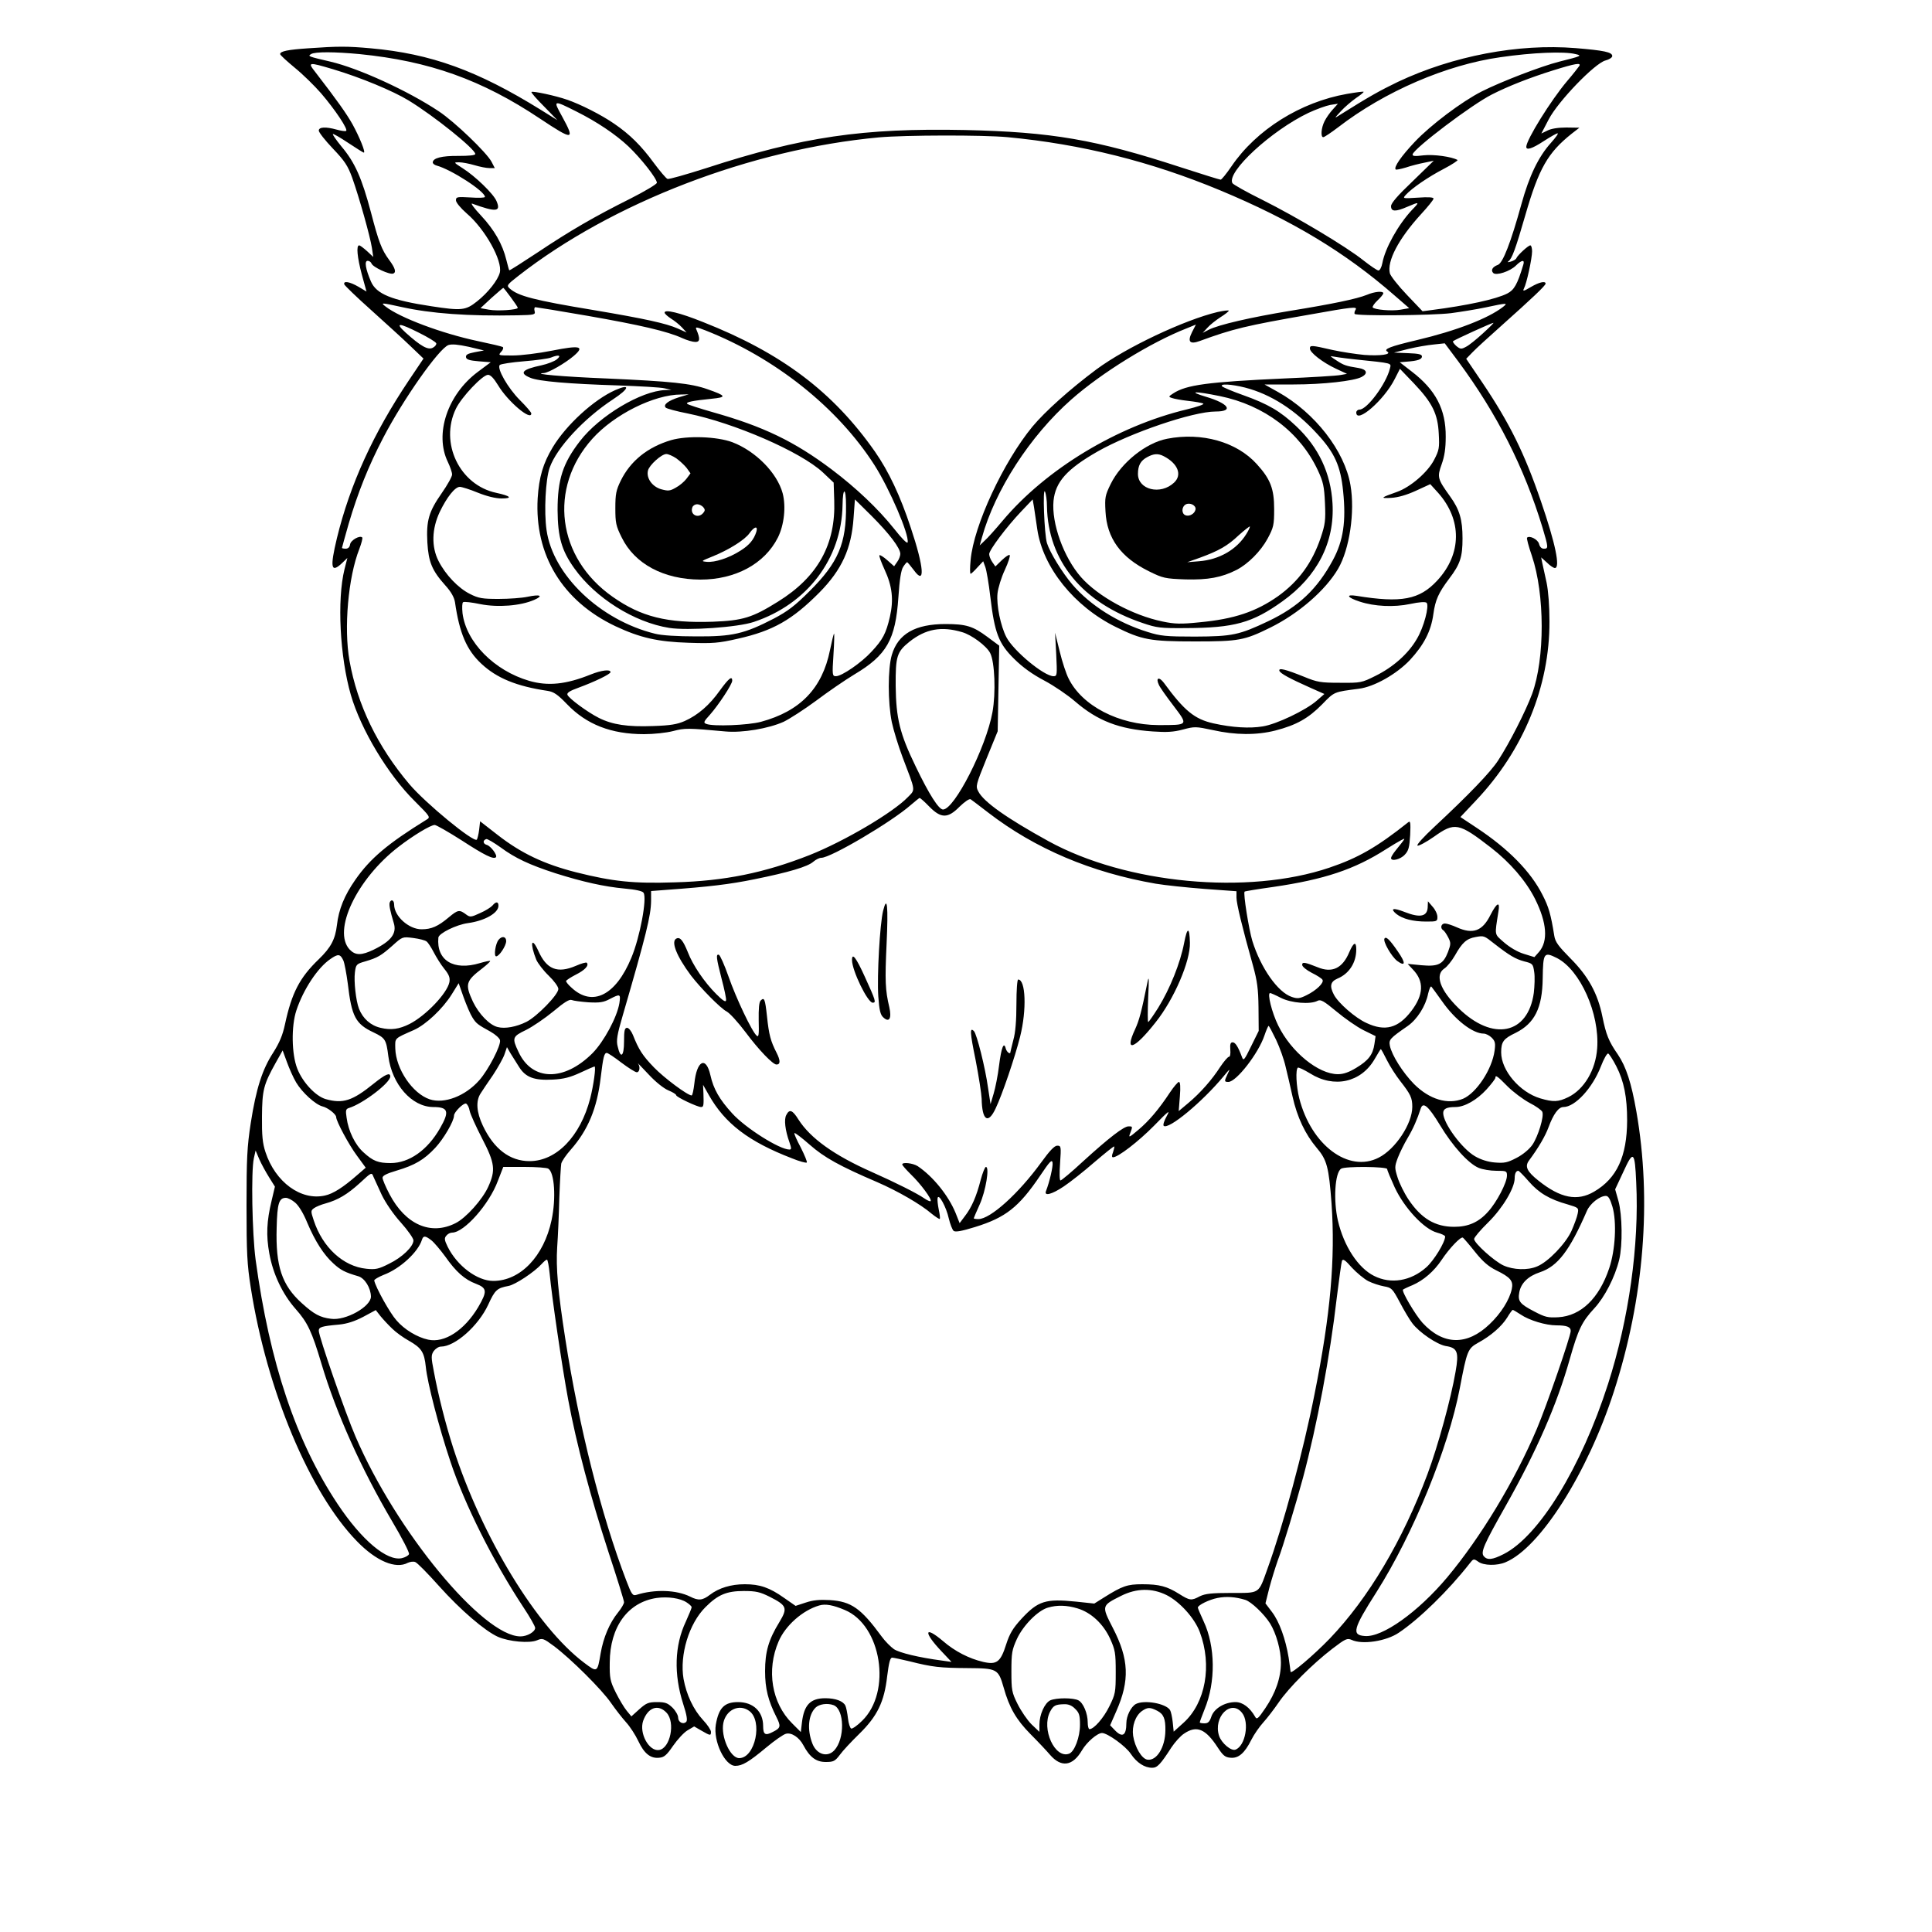 <?xml version="1.0" encoding="UTF-8" standalone="yes"?>
<svg version="1.0" xmlns="http://www.w3.org/2000/svg" width="1000" height="1000" viewBox="0 0 1000 1000" preserveAspectRatio="xMidYMid meet">
  <g transform="translate(0,1000) scale(0.1,-0.1)" fill="#000000" stroke="none">
    <path d="M1595 9750 c-104 -7 -145 -15 -145 -30 0 -5 34 -36 75 -70 42 -34
103 -94 137 -133 73 -85 143 -190 129 -195 -5 -2 -27 1 -48 7 -57 16 -93 14
-93 -5 0 -9 33 -51 73 -93 61 -64 77 -88 100 -151 36 -101 93 -304 102 -363
l7 -47 -32 30 c-18 16 -36 30 -41 30 -16 0 -10 -62 14 -152 l24 -87 -42 25
c-45 26 -79 32 -73 12 3 -7 65 -67 139 -133 73 -66 165 -149 202 -185 l69 -66
-76 -113 c-183 -273 -304 -537 -372 -816 -37 -154 -31 -184 27 -129 l27 26
-15 -59 c-39 -157 -24 -453 33 -650 52 -179 192 -413 331 -550 81 -81 82 -83
60 -96 -199 -123 -291 -200 -368 -311 -56 -80 -86 -153 -95 -234 -9 -74 -31
-116 -94 -177 -99 -95 -140 -174 -175 -337 -12 -56 -28 -94 -60 -145 -57 -87
-89 -186 -117 -365 -19 -123 -22 -184 -22 -428 0 -245 3 -305 22 -425 83 -531
305 -1062 550 -1313 99 -102 200 -145 263 -111 11 5 28 8 38 4 10 -3 65 -59
123 -124 113 -126 237 -232 305 -263 57 -25 163 -35 203 -18 28 12 33 10 87
-30 87 -65 250 -227 296 -295 23 -33 58 -78 78 -100 20 -22 48 -65 63 -97 30
-64 63 -91 108 -86 26 2 39 14 72 62 23 33 56 69 75 80 l34 20 38 -22 c45 -26
49 -27 49 -6 0 9 -18 37 -41 61 -50 54 -86 131 -101 213 -21 124 28 287 114
372 64 64 109 83 198 83 63 0 84 -5 134 -30 89 -45 94 -58 50 -131 -56 -91
-74 -154 -74 -254 0 -90 16 -153 59 -238 24 -48 22 -56 -20 -77 -38 -20 -49
-13 -49 31 0 75 -51 124 -130 124 -71 0 -100 -30 -115 -117 -14 -86 47 -213
101 -213 36 0 70 20 160 95 43 36 89 68 102 71 29 8 69 -19 90 -59 33 -62 66
-87 116 -87 40 0 48 4 73 37 15 21 60 69 100 108 94 92 130 166 145 299 9 70
15 96 26 96 7 0 48 -9 90 -19 119 -30 157 -34 299 -35 155 -1 160 -4 188 -101
29 -104 65 -166 139 -241 39 -39 85 -88 101 -107 58 -67 117 -59 165 23 25 43
80 90 104 90 28 0 123 -68 149 -108 31 -46 71 -72 111 -72 26 0 43 18 99 105
18 27 47 60 66 72 65 44 111 25 174 -72 27 -41 38 -51 66 -53 41 -4 73 23 108
93 14 28 42 68 62 90 20 22 56 69 80 104 52 76 174 198 277 277 68 52 77 56
100 46 55 -26 179 -7 244 37 106 71 257 218 368 360 18 23 20 24 43 8 28 -21
98 -22 142 -3 179 75 424 462 560 882 157 484 197 992 117 1450 -26 149 -53
232 -96 296 -48 69 -61 103 -80 196 -24 120 -74 210 -165 301 -62 63 -79 85
-84 117 -18 112 -29 150 -61 212 -61 121 -177 239 -342 348 l-83 55 81 86
c245 259 381 590 380 926 0 80 -6 159 -15 202 -9 39 -18 84 -22 100 l-6 30 30
-27 c16 -16 34 -28 41 -28 29 0 3 127 -72 345 -85 249 -163 406 -303 614 l-84
124 33 34 c18 19 85 80 148 136 159 142 230 209 230 219 0 15 -33 8 -77 -18
-37 -22 -43 -23 -35 -7 14 26 42 156 42 192 0 17 -4 31 -9 31 -11 0 -66 -51
-72 -66 -2 -6 -15 -14 -29 -18 -15 -4 -20 -4 -13 1 19 13 38 66 88 239 70 243
117 324 240 422 l40 31 -68 1 c-43 0 -79 -6 -98 -16 l-31 -15 38 73 c49 94
239 291 294 305 19 5 35 15 35 23 0 20 -43 29 -190 41 -296 24 -634 -40 -920
-175 -95 -46 -147 -75 -300 -171 -30 -19 -30 -19 5 19 19 21 54 51 78 68 24
16 42 31 40 33 -2 2 -40 -3 -86 -11 -240 -42 -469 -185 -598 -375 -26 -38 -51
-69 -56 -69 -5 0 -98 29 -206 64 -440 144 -669 183 -1117 193 -529 11 -843
-35 -1339 -197 -104 -33 -194 -59 -201 -56 -7 2 -39 40 -71 83 -65 89 -125
148 -204 202 -66 46 -177 102 -245 125 -60 21 -178 46 -184 40 -3 -3 26 -36
65 -75 l69 -71 -85 53 c-329 204 -569 291 -881 319 -122 11 -168 11 -324 0z
m266 -30 c361 -36 633 -133 934 -334 173 -115 183 -114 114 12 -47 85 -47 86
76 24 104 -52 201 -117 268 -180 65 -62 147 -166 147 -188 0 -7 -62 -44 -137
-82 -188 -94 -312 -166 -481 -279 -79 -52 -144 -94 -146 -92 -2 2 -8 26 -15
53 -20 83 -63 157 -131 230 -36 38 -56 66 -46 62 124 -45 150 -43 126 13 -15
37 -110 129 -175 170 -48 31 -48 31 -19 31 17 0 53 -7 80 -15 27 -8 61 -15 77
-15 l28 0 -17 33 c-25 47 -191 207 -273 261 -159 106 -415 223 -561 257 -116
27 -118 28 -100 39 20 13 124 12 251 0z m6294 0 c35 -8 32 -10 -84 -39 -95
-24 -302 -104 -401 -154 -103 -52 -266 -175 -347 -261 -71 -75 -110 -132 -99
-143 2 -3 26 2 53 10 26 9 70 20 96 25 l48 10 -110 -107 c-78 -74 -111 -113
-111 -128 0 -29 23 -30 85 -3 63 27 65 26 23 -17 -71 -76 -139 -198 -153 -275
-4 -21 -13 -38 -20 -38 -7 0 -42 24 -79 53 -89 71 -343 223 -523 313 -81 40
-150 79 -154 86 -32 57 201 272 394 364 41 19 91 37 113 41 l39 6 -26 -29
c-15 -16 -34 -43 -43 -61 -18 -35 -21 -83 -7 -83 6 0 40 23 77 51 241 186 562
324 841 363 165 24 329 31 388 16z m-6429 -79 c140 -42 307 -111 389 -161 133
-81 345 -252 345 -277 0 -7 -32 -10 -87 -10 -86 1 -133 -11 -133 -34 0 -6 9
-13 20 -16 75 -20 250 -133 250 -162 0 -5 -34 -6 -75 -3 -69 4 -75 3 -75 -15
0 -11 24 -40 56 -68 95 -81 186 -245 171 -306 -10 -39 -61 -104 -118 -149 -59
-47 -80 -49 -237 -25 -205 31 -284 63 -312 128 -28 65 -35 107 -17 107 8 0 17
-6 20 -14 7 -19 94 -59 112 -52 17 6 11 28 -21 71 -39 53 -54 93 -94 246 -47
176 -82 257 -152 340 -27 33 -48 63 -45 65 2 3 38 -18 80 -46 41 -27 77 -50
80 -50 11 0 -23 82 -58 146 -31 55 -78 122 -193 271 -41 52 -37 53 94 14z
m6448 17 c-5 -7 -32 -42 -62 -77 -84 -99 -212 -305 -212 -341 0 -19 30 -10 91
30 34 22 66 40 71 40 6 0 -10 -22 -34 -49 -65 -72 -113 -172 -153 -317 -55
-199 -96 -305 -122 -315 -28 -10 -38 -28 -24 -42 15 -15 87 8 118 39 30 30 47
31 37 2 -30 -100 -47 -129 -82 -147 -59 -30 -207 -62 -393 -86 l-46 -6 -81 85
c-45 47 -84 97 -88 111 -16 63 45 179 160 305 36 39 66 76 66 82 0 7 -27 9
-81 5 -80 -5 -80 -5 -62 15 31 34 115 92 196 134 44 23 75 44 71 46 -30 17
-123 30 -176 24 -47 -6 -59 -4 -56 6 12 34 305 256 410 309 84 43 199 88 318
125 115 36 146 41 134 22z m-2959 -368 c382 -36 742 -126 1100 -275 372 -155
648 -321 904 -545 l75 -65 -45 -8 c-46 -8 -136 0 -144 12 -2 5 9 21 25 36 17
16 30 32 30 37 0 13 -45 9 -85 -8 -52 -21 -176 -47 -398 -83 -201 -33 -371
-72 -421 -98 l-31 -16 25 27 c13 15 44 39 67 54 24 15 43 30 43 34 0 3 -26 0
-58 -7 -172 -41 -473 -183 -627 -297 -138 -103 -265 -217 -331 -296 -150 -182
-304 -512 -320 -690 -4 -40 -4 -72 0 -72 3 0 19 15 35 33 l30 32 11 -30 c6
-16 18 -86 26 -155 22 -186 43 -241 123 -320 44 -44 96 -81 157 -113 49 -26
121 -75 159 -108 116 -100 227 -143 402 -155 72 -5 107 -3 156 10 60 16 66 16
155 -3 116 -26 226 -27 324 -2 108 28 170 63 241 135 65 67 60 64 190 81 80
10 196 76 265 149 72 78 109 149 121 237 10 74 27 111 82 184 57 75 69 112 69
208 0 97 -15 149 -64 217 -66 92 -68 100 -44 167 15 42 21 82 21 143 1 141
-52 242 -176 337 l-62 48 35 3 c58 4 80 12 80 27 0 11 -17 15 -72 17 l-73 3
75 19 c41 10 100 20 132 23 l56 6 71 -95 c200 -271 340 -547 435 -859 31 -104
31 -109 7 -109 -12 0 -21 9 -25 25 -6 23 -49 45 -62 32 -3 -3 8 -45 25 -94 67
-198 68 -532 1 -715 -33 -89 -117 -254 -175 -343 -40 -62 -154 -180 -330 -344
-57 -53 -95 -95 -88 -98 7 -2 45 18 85 46 108 77 128 73 296 -57 98 -76 180
-171 227 -264 62 -124 69 -219 21 -275 l-24 -27 -55 17 c-33 10 -73 34 -102
59 -52 46 -49 32 -29 161 9 53 -8 46 -41 -18 -42 -85 -91 -102 -174 -65 -24
11 -52 20 -62 20 -20 0 -26 -24 -9 -35 6 -3 17 -20 26 -37 14 -28 14 -34 -1
-75 -25 -64 -50 -77 -138 -69 l-71 7 27 -29 c59 -61 56 -131 -8 -215 -68 -89
-136 -107 -232 -62 -58 26 -147 104 -169 147 -23 44 -18 67 19 83 60 25 97 82
97 151 0 43 -14 37 -36 -14 -35 -84 -89 -110 -165 -78 -65 26 -79 28 -79 12 0
-9 22 -27 49 -41 27 -13 53 -30 56 -36 10 -15 -31 -55 -82 -80 -36 -18 -48
-19 -77 -9 -72 24 -160 149 -204 290 -18 60 -48 247 -40 255 1 2 68 13 147 24
267 39 422 91 586 196 28 18 62 38 75 45 28 15 28 16 -27 -53 -13 -16 -23 -33
-23 -38 0 -19 48 -8 71 17 20 21 24 38 28 102 3 64 1 75 -10 66 -162 -129
-260 -185 -408 -235 -422 -143 -1051 -84 -1454 137 -216 119 -335 203 -363
257 -15 28 -13 34 42 170 l58 142 4 222 4 221 -62 46 c-74 55 -110 66 -216 66
-157 0 -246 -51 -278 -160 -21 -70 -21 -246 0 -348 9 -42 34 -124 56 -182 68
-179 67 -165 27 -206 -77 -80 -328 -228 -509 -300 -234 -92 -439 -134 -697
-141 -214 -7 -320 4 -511 52 -165 42 -284 98 -407 194 l-90 70 -5 -44 c-3 -24
-9 -47 -12 -51 -17 -16 -266 189 -349 287 -165 195 -269 410 -310 639 -30 169
-7 432 51 579 11 29 18 56 15 59 -12 13 -60 -14 -63 -36 -2 -14 -10 -22 -23
-22 -10 0 -19 2 -19 4 0 2 16 59 35 126 47 159 102 298 179 445 104 200 288
461 337 479 18 6 50 3 105 -9 l79 -19 -48 -9 c-36 -7 -47 -13 -45 -26 2 -12
18 -17 65 -21 l63 -5 -67 -50 c-157 -117 -225 -322 -155 -466 12 -25 22 -54
22 -65 0 -11 -24 -54 -54 -97 -67 -96 -80 -142 -74 -255 6 -101 24 -145 93
-222 30 -33 46 -62 50 -87 23 -160 60 -247 136 -318 80 -75 182 -117 344 -141
31 -5 51 -18 100 -69 101 -105 228 -155 399 -155 49 0 115 7 150 16 61 16 75
16 271 -2 88 -8 223 15 301 50 31 15 107 64 168 109 61 46 150 107 198 136
168 100 213 180 228 399 6 92 14 142 25 158 8 13 18 24 20 24 3 0 18 -19 35
-41 60 -83 53 14 -16 220 -54 164 -114 291 -185 393 -217 310 -484 511 -890
671 -122 49 -199 67 -199 49 0 -6 15 -19 33 -31 18 -11 43 -31 57 -46 l24 -26
-47 21 c-59 26 -167 50 -434 95 -309 51 -392 73 -435 112 -17 15 -14 19 45 65
485 379 1204 656 1867 717 136 12 536 13 665 1z m-2571 -829 c20 -27 36 -51
36 -54 0 -11 -106 -18 -149 -10 l-44 8 57 53 c32 28 59 52 61 52 2 0 19 -22
39 -49z m-566 -50 c154 -34 343 -48 601 -43 88 2 93 3 88 22 -3 11 -1 20 4 20
5 0 128 -20 272 -45 269 -47 412 -80 488 -115 24 -11 55 -20 68 -20 24 0 26
16 6 63 -7 16 -3 16 46 -3 361 -142 684 -399 875 -697 79 -124 180 -359 172
-400 -2 -9 -29 18 -70 70 -82 103 -197 212 -323 307 -194 146 -355 223 -614
296 -69 20 -130 39 -134 44 -9 8 25 16 126 26 80 8 77 15 -20 49 -87 31 -189
41 -523 56 -226 9 -393 24 -325 28 25 2 109 50 155 89 58 50 33 56 -113 27
-70 -14 -161 -25 -203 -25 -75 0 -77 0 -60 19 10 10 13 22 8 25 -5 3 -64 17
-131 31 -183 39 -401 120 -476 179 -26 20 -22 20 83 -3z m5701 0 c-76 -59
-241 -123 -444 -171 -140 -33 -176 -47 -154 -60 23 -15 -38 -23 -120 -17 -42
4 -116 15 -166 26 -108 25 -115 25 -115 7 0 -21 66 -72 134 -104 l58 -27 -33
-6 c-19 -4 -151 -12 -294 -18 -393 -18 -505 -33 -572 -77 -25 -16 -26 -18 -7
-24 10 -4 48 -11 84 -15 36 -4 71 -10 78 -14 7 -4 -32 -17 -85 -30 -360 -86
-729 -309 -954 -577 -37 -44 -78 -90 -93 -103 l-25 -24 11 39 c68 247 249 527
463 716 156 138 412 296 596 368 l49 20 -20 -39 c-25 -50 -12 -65 40 -46 172
63 237 79 576 138 212 38 240 41 231 25 -6 -9 -8 -20 -5 -23 11 -11 398 -8
498 4 52 7 133 20 180 30 112 24 117 24 89 2z m-104 -137 c-33 -30 -72 -62
-87 -69 -24 -13 -29 -13 -50 4 -12 11 -20 22 -17 25 7 7 202 96 209 95 3 0
-22 -25 -55 -55z m-5505 3 c46 -23 86 -47 88 -54 2 -6 -6 -17 -18 -23 -25 -13
-62 8 -140 78 -58 53 -37 53 70 -1z m712 -137 c-12 -10 -48 -24 -80 -31 -100
-21 -116 -40 -58 -64 44 -19 202 -32 456 -40 113 -4 221 -10 240 -15 l35 -8
-31 -1 c-125 -4 -341 -133 -442 -264 -89 -115 -116 -199 -116 -357 1 -140 21
-210 87 -302 109 -153 309 -279 491 -308 95 -15 356 3 438 31 276 92 454 327
459 604 1 95 18 95 18 -1 2 -197 -40 -296 -189 -444 -76 -76 -113 -104 -185
-142 -153 -79 -214 -93 -400 -92 -99 0 -181 5 -215 14 -284 70 -528 303 -561
536 -14 95 -5 264 16 323 36 103 177 255 328 354 85 56 92 83 12 48 -111 -49
-254 -180 -324 -296 -50 -83 -71 -154 -78 -264 -17 -293 128 -532 402 -662
128 -60 219 -81 380 -86 125 -4 153 -2 254 21 183 41 282 98 423 240 115 117
165 226 176 385 l7 96 86 -85 c91 -91 149 -167 149 -197 0 -10 -7 -29 -16 -41
l-16 -23 -35 31 c-19 17 -38 29 -41 26 -3 -3 9 -36 26 -73 41 -88 48 -158 28
-246 -20 -86 -37 -118 -95 -180 -52 -57 -154 -127 -184 -127 -19 0 -20 5 -13
112 4 62 5 111 3 108 -3 -3 -12 -41 -21 -85 -40 -198 -154 -316 -357 -371 -67
-18 -248 -25 -283 -11 -16 6 -15 11 19 48 44 50 115 157 115 176 0 27 -19 11
-64 -51 -54 -76 -113 -127 -182 -158 -39 -17 -73 -23 -164 -26 -132 -5 -210 7
-280 42 -58 29 -156 101 -163 120 -4 10 14 21 56 36 87 32 167 71 167 81 0 16
-47 10 -102 -12 -129 -52 -222 -61 -319 -33 -181 53 -326 200 -345 350 -3 30
-2 54 3 57 6 4 46 -1 89 -10 91 -18 208 -9 279 22 50 22 31 30 -35 16 -28 -6
-95 -11 -149 -11 -84 0 -104 3 -149 26 -60 30 -126 99 -162 170 -38 74 -35
167 6 254 37 77 79 130 104 130 10 0 52 -13 93 -30 47 -19 93 -30 123 -30 60
0 47 13 -27 29 -190 40 -295 259 -209 436 29 60 138 175 166 175 13 0 30 -18
52 -54 50 -84 172 -187 172 -146 0 6 -26 36 -59 69 -62 62 -121 165 -104 182
5 5 62 14 125 19 63 5 126 14 139 19 41 17 57 12 31 -9z m4130 0 c202 -21 189
-18 182 -48 -19 -78 -118 -212 -157 -212 -9 0 -17 -7 -17 -15 0 -61 144 64
199 173 l27 53 72 -75 c96 -101 124 -158 129 -261 4 -73 2 -85 -24 -135 -33
-64 -122 -141 -192 -166 -85 -30 -90 -34 -31 -31 36 2 81 15 129 37 l74 34 40
-44 c125 -140 124 -317 -4 -455 -92 -99 -185 -117 -418 -79 -58 9 -48 -9 17
-30 76 -25 177 -30 262 -12 46 10 78 12 84 6 15 -15 -14 -127 -51 -188 -44
-76 -122 -145 -213 -190 -72 -36 -77 -37 -185 -36 -99 0 -117 3 -185 31 -97
39 -133 48 -128 31 5 -14 53 -40 163 -89 l70 -31 -40 -35 c-56 -49 -208 -122
-280 -133 -67 -11 -156 -6 -255 16 -97 22 -150 65 -256 210 -25 33 -43 26 -26
-10 5 -13 40 -62 76 -109 77 -102 79 -100 -79 -100 -203 1 -394 99 -464 241
-12 23 -33 86 -46 140 l-24 97 6 -112 c5 -107 5 -113 -14 -113 -49 0 -207 131
-244 202 -30 58 -52 166 -46 226 3 29 20 84 38 122 18 39 29 73 25 77 -3 4
-21 -8 -40 -26 l-34 -33 -16 23 c-9 13 -16 31 -16 41 0 21 89 140 166 221 l59
62 7 -40 c3 -22 11 -74 17 -115 29 -197 191 -399 406 -505 136 -67 177 -75
410 -75 226 0 255 5 389 71 148 73 287 194 352 305 59 101 88 294 64 433 -30
177 -184 375 -375 482 l-70 39 150 0 c153 0 314 18 353 39 34 18 27 39 -15 46
-68 11 -77 14 -118 41 -22 14 -33 23 -23 20 9 -2 63 -10 120 -16z m-568 -146
c133 -34 261 -116 374 -240 90 -97 121 -166 134 -297 16 -156 1 -256 -53 -356
-81 -150 -177 -241 -334 -316 -152 -72 -186 -79 -380 -80 -150 0 -179 3 -245
24 -155 48 -296 137 -389 245 -53 62 -117 167 -132 215 -14 46 -23 294 -10
266 5 -11 10 -45 10 -75 5 -283 183 -500 496 -605 73 -25 93 -27 223 -26 250
1 344 27 499 138 181 129 272 306 260 508 -9 156 -72 290 -188 399 -81 77
-146 115 -275 161 -54 19 -103 40 -108 45 -15 15 47 12 118 -6z m-131 -44
c231 -47 416 -187 508 -384 28 -60 33 -83 37 -170 4 -90 1 -110 -22 -179 -44
-130 -114 -226 -221 -303 -114 -80 -226 -118 -406 -135 -97 -10 -129 -9 -191
4 -156 32 -334 129 -423 230 -90 103 -153 279 -142 395 10 98 69 164 228 255
171 97 493 207 611 207 95 0 69 41 -49 76 -97 29 -63 31 70 4z m-2798 -6 c-57
-18 -84 -39 -69 -54 5 -5 56 -19 113 -30 241 -49 585 -198 700 -305 l56 -53 3
-93 c8 -227 -85 -395 -291 -523 -133 -83 -182 -98 -337 -104 -238 -8 -371 25
-519 129 -288 202 -334 563 -105 818 113 126 320 229 459 229 l40 1 -50 -15z
m1465 -1216 c49 -14 126 -71 145 -108 24 -46 30 -207 12 -306 -33 -183 -197
-504 -256 -504 -22 0 -72 78 -142 224 -82 169 -101 248 -103 416 -1 153 6 176
72 229 84 66 165 81 272 49z m-170 -903 c61 -62 96 -62 157 0 26 25 50 42 57
38 6 -4 47 -35 91 -69 243 -187 533 -310 867 -368 48 -8 162 -20 253 -27 l165
-12 0 -33 c0 -31 29 -151 86 -354 21 -77 27 -118 28 -215 l1 -121 -39 -79
c-36 -74 -40 -78 -48 -55 -20 53 -34 75 -48 75 -11 0 -14 -10 -12 -37 2 -23
-1 -38 -7 -38 -6 0 -26 -24 -45 -52 -43 -67 -103 -135 -165 -187 l-50 -42 6
76 c4 49 2 75 -5 75 -5 0 -26 -24 -46 -54 -58 -88 -110 -149 -165 -195 -47
-40 -51 -41 -41 -16 13 35 13 35 -9 35 -24 0 -100 -58 -236 -182 -58 -54 -111
-98 -116 -98 -5 0 -6 38 -2 90 6 87 5 90 -15 90 -14 0 -39 -26 -83 -87 -117
-161 -263 -293 -325 -293 -13 0 -24 2 -24 4 0 2 14 34 31 72 31 69 52 194 32
194 -5 0 -17 -30 -27 -67 -22 -86 -47 -143 -82 -188 l-27 -36 -21 53 c-37 90
-117 189 -196 242 -25 16 -80 22 -80 9 0 -5 21 -28 45 -52 50 -48 110 -129
102 -138 -3 -3 -18 4 -34 15 -36 25 -145 80 -271 136 -194 86 -317 174 -379
271 -31 50 -47 56 -63 24 -13 -22 -6 -80 16 -141 11 -32 11 -38 0 -38 -51 0
-227 111 -296 187 -66 72 -97 126 -113 198 -23 101 -71 76 -83 -43 -4 -34 -10
-62 -14 -62 -21 0 -143 91 -195 145 -59 61 -79 92 -109 168 -8 20 -22 37 -30
37 -13 0 -16 -14 -16 -71 0 -78 -18 -92 -33 -25 -8 30 -3 60 26 159 122 420
146 517 147 594 l0 51 78 6 c222 16 330 29 457 55 178 36 276 65 305 91 13 11
31 20 41 20 49 0 363 185 464 274 22 19 42 35 45 36 3 0 26 -20 50 -45z
m-2420 -175 c120 -78 164 -99 177 -87 9 10 -27 59 -48 64 -20 6 -21 24 -2 30
5 2 39 -18 74 -43 76 -56 149 -90 284 -134 143 -45 251 -69 356 -79 58 -5 95
-13 100 -22 19 -29 -19 -231 -63 -336 -81 -196 -202 -256 -310 -155 -16 14
-28 29 -28 34 0 4 23 19 50 33 48 24 70 48 57 62 -4 3 -29 -4 -56 -16 -96 -41
-152 -19 -195 78 -36 78 -44 37 -10 -47 8 -18 36 -55 64 -82 28 -27 50 -57 50
-69 0 -29 -110 -142 -165 -170 -52 -26 -111 -37 -149 -27 -42 10 -97 67 -128
131 -42 91 -38 107 50 174 24 19 41 35 39 37 -2 2 -26 -3 -53 -11 -136 -41
-226 14 -215 132 2 22 93 67 153 75 87 12 158 52 158 90 0 22 -13 23 -31 1 -8
-9 -36 -27 -64 -39 -45 -21 -52 -22 -70 -9 -37 28 -44 27 -92 -13 -56 -47 -90
-62 -141 -62 -66 0 -142 68 -142 128 0 23 -16 30 -23 10 -4 -13 3 -45 21 -105
17 -54 -13 -94 -103 -138 -64 -31 -95 -31 -125 0 -91 97 37 366 253 532 75 58
166 113 187 113 8 0 71 -36 140 -80z m5345 -535 c77 -60 109 -79 154 -91 44
-11 46 -13 52 -55 4 -24 2 -73 -2 -108 -30 -216 -213 -253 -390 -79 -96 94
-123 172 -73 205 14 9 39 40 55 68 37 66 60 87 107 95 43 8 44 7 97 -35z
m-5527 12 c8 -6 24 -31 37 -56 13 -25 37 -64 55 -86 25 -31 30 -46 26 -69 -12
-58 -122 -173 -206 -216 -54 -27 -96 -33 -150 -20 -52 12 -92 48 -112 99 -16
42 -27 142 -21 188 5 41 8 44 54 57 64 19 81 29 141 82 51 46 51 46 107 39 31
-4 62 -12 69 -18z m-431 -98 c6 -13 16 -67 23 -119 20 -172 40 -210 134 -254
60 -29 65 -36 76 -123 19 -146 121 -262 232 -263 78 0 86 -22 36 -109 -65
-114 -160 -181 -256 -181 -64 0 -91 10 -140 55 -44 39 -79 111 -88 180 -6 38
-4 45 12 50 72 22 214 130 214 163 0 23 -25 12 -86 -37 -110 -89 -159 -105
-248 -80 -52 15 -119 86 -147 157 -30 75 -32 221 -5 302 36 109 111 222 176
266 40 28 51 27 67 -7z m6282 12 c120 -62 221 -287 208 -467 -8 -113 -68 -213
-150 -253 -52 -25 -77 -26 -145 -6 -106 32 -202 144 -202 238 0 55 12 71 75
101 98 49 138 128 140 282 2 133 6 139 74 105z m-5614 -307 c20 -32 27 -37 94
-74 25 -14 47 -34 49 -44 6 -27 -61 -155 -107 -207 -72 -82 -181 -124 -257
-99 -89 30 -175 157 -178 263 -1 56 -7 50 97 96 62 28 148 109 195 184 l36 58
26 -74 c15 -41 35 -88 45 -103z m5018 85 c68 -98 160 -169 217 -169 11 0 30
-10 41 -21 18 -18 20 -29 15 -67 -13 -97 -94 -219 -163 -249 -79 -32 -174 -4
-254 76 -58 59 -115 149 -125 198 -6 32 -1 38 93 103 48 34 92 102 105 167 6
25 13 41 17 36 4 -4 28 -38 54 -74z m-833 16 c53 -27 153 -35 190 -15 16 8 32
-1 97 -55 43 -36 106 -80 140 -97 l63 -31 -6 -41 c-8 -55 -31 -85 -94 -123
-38 -23 -66 -33 -95 -33 -101 0 -242 115 -309 252 -33 67 -58 168 -42 168 4 0
29 -11 56 -25z m-3424 -27 c-12 -73 -80 -199 -139 -259 -148 -148 -313 -145
-383 6 -35 73 -32 80 39 114 34 17 97 60 141 96 56 47 83 64 95 59 9 -4 48 -9
87 -12 58 -3 78 0 110 17 54 28 57 27 50 -21z m3399 -190 c19 -40 41 -102 49
-138 9 -36 25 -105 36 -155 24 -108 66 -196 125 -266 53 -62 63 -99 77 -288
20 -286 -5 -574 -88 -987 -59 -299 -162 -679 -244 -905 -47 -131 -37 -124
-187 -124 -102 0 -135 -4 -162 -17 -45 -24 -52 -23 -108 12 -62 39 -102 50
-191 50 -77 0 -103 -9 -197 -68 l-51 -32 -94 10 c-158 16 -197 4 -283 -89 -44
-48 -61 -76 -79 -132 -29 -92 -49 -107 -119 -91 -73 17 -147 55 -207 107 -99
84 -104 48 -8 -53 l51 -54 -50 7 c-120 16 -219 40 -248 59 -17 12 -46 41 -64
66 -107 146 -157 181 -268 188 -52 3 -87 0 -125 -13 l-52 -17 -59 41 c-76 54
-126 71 -204 71 -71 0 -134 -19 -181 -55 -38 -29 -59 -31 -102 -9 -71 35 -183
39 -278 9 -19 -6 -25 2 -52 73 -130 339 -246 801 -316 1252 -38 244 -49 367
-42 475 4 55 9 170 11 255 3 85 8 165 10 177 3 13 25 45 49 72 89 101 136 213
155 372 13 108 18 129 32 129 5 0 39 -22 75 -50 36 -27 72 -50 80 -50 15 0 19
29 6 46 -4 5 21 -21 55 -57 37 -40 79 -73 103 -83 22 -9 40 -20 40 -25 0 -9
109 -61 129 -61 13 0 14 9 12 70 l-2 45 30 -53 c83 -147 206 -241 429 -327 39
-16 75 -26 78 -22 3 3 -11 37 -31 77 -21 39 -36 73 -33 75 3 3 38 -24 79 -60
75 -66 154 -110 350 -194 106 -46 224 -114 281 -163 21 -17 40 -29 42 -27 3 3
0 24 -5 48 -5 25 -8 51 -6 60 5 26 45 -46 58 -106 7 -29 18 -58 25 -64 9 -7
40 -2 111 20 158 49 226 102 337 266 49 73 61 86 64 67 3 -19 -15 -98 -34
-147 -11 -28 31 -17 92 24 33 22 104 78 158 125 55 47 101 84 103 82 2 -2 -1
-15 -6 -30 -7 -17 -7 -26 0 -26 26 0 131 81 212 163 76 78 86 86 66 50 -13
-23 -20 -45 -16 -50 24 -23 200 123 311 257 32 39 35 41 21 13 -19 -40 -19
-43 3 -43 41 0 156 148 187 241 9 27 19 49 21 49 3 0 20 -33 39 -72z m-3918
-141 c34 -54 79 -70 174 -65 58 3 91 12 143 36 38 18 71 32 73 32 9 0 -5 -98
-22 -165 -51 -197 -175 -325 -314 -325 -102 0 -185 63 -242 184 -33 70 -37
128 -11 167 9 15 38 57 64 95 25 38 52 86 59 106 l13 38 19 -33 c11 -17 31
-49 44 -70z m4492 35 c16 -32 47 -80 69 -108 53 -68 62 -86 62 -133 0 -87 -87
-219 -174 -263 -156 -80 -349 65 -411 307 -16 63 -20 151 -7 159 4 2 32 -11
63 -30 124 -78 264 -47 334 74 16 28 31 52 32 52 2 0 16 -26 32 -58z m-5646
-115 c31 -52 100 -115 137 -124 26 -6 70 -40 70 -55 0 -21 66 -144 107 -199
l46 -63 -44 -38 c-73 -64 -125 -97 -167 -106 -124 -28 -257 69 -308 225 -15
45 -19 86 -18 183 1 138 8 166 71 279 l36 64 22 -60 c12 -33 33 -81 48 -106z
m6833 84 c40 -78 56 -160 56 -281 -1 -186 -53 -299 -171 -368 -87 -51 -174
-34 -288 57 -59 47 -72 73 -49 104 49 66 85 128 101 172 25 68 52 105 77 105
60 0 150 97 194 210 15 39 32 69 38 67 5 -2 24 -31 42 -66z m-563 -104 c29
-29 80 -67 113 -85 34 -17 64 -39 67 -47 10 -24 -22 -127 -51 -170 -16 -23
-49 -51 -82 -68 -48 -25 -63 -28 -113 -24 -36 3 -73 15 -102 32 -68 39 -165
171 -165 224 0 22 18 31 63 31 48 0 112 37 162 92 25 28 45 54 45 59 0 17 11
9 63 -44z m-5372 -127 c4 -18 33 -82 64 -142 67 -129 71 -165 32 -251 -30 -66
-115 -161 -169 -188 -128 -65 -259 -8 -342 150 -20 38 -36 76 -36 85 0 11 22
22 73 37 94 28 142 56 200 118 43 46 97 138 97 167 0 18 49 66 62 62 7 -3 16
-19 19 -38z m5022 -73 c66 -110 148 -200 201 -222 19 -8 60 -15 91 -15 52 0
55 -1 55 -25 0 -36 -53 -138 -98 -187 -48 -54 -102 -78 -175 -78 -99 0 -171
43 -237 142 -22 33 -47 84 -56 113 -16 51 -16 56 1 102 10 26 33 73 51 103 29
49 49 95 68 153 12 36 40 11 99 -86z m-6060 -271 l30 -48 -17 -72 c-26 -107
-29 -181 -12 -274 19 -106 68 -210 136 -287 62 -70 84 -116 134 -284 76 -255
206 -544 365 -814 51 -86 91 -163 88 -171 -3 -8 -20 -17 -37 -21 -77 -17 -208
93 -333 281 -215 324 -351 729 -424 1264 -18 136 -24 458 -9 525 l9 40 19 -45
c11 -25 34 -67 51 -94z m7076 -26 c16 -324 -38 -708 -146 -1044 -139 -432
-357 -787 -540 -880 -59 -30 -85 -32 -103 -11 -17 21 0 60 112 258 161 285
267 528 333 762 44 155 63 194 127 263 53 57 107 161 129 252 18 75 16 231 -4
304 l-17 60 43 92 c51 112 59 106 66 -56z m-5631 71 c32 -20 41 -153 17 -266
-40 -188 -162 -315 -302 -315 -83 0 -187 78 -236 177 -17 35 -18 44 -7 57 7 9
20 16 30 16 62 0 192 146 237 268 l28 72 110 0 c60 0 116 -4 123 -9z m4342 -2
c0 -6 18 -49 39 -95 50 -107 152 -216 219 -234 23 -6 42 -15 42 -20 0 -30 -59
-126 -98 -160 -80 -71 -183 -88 -270 -44 -82 41 -156 153 -187 286 -24 104
-16 249 17 269 20 13 238 11 238 -2z m733 -64 c52 -60 108 -93 201 -119 57
-17 58 -18 52 -48 -3 -17 -18 -57 -32 -89 -30 -66 -121 -161 -178 -184 -49
-21 -123 -18 -174 5 -48 22 -152 116 -152 137 0 8 33 47 73 86 75 74 137 178
137 229 0 24 7 38 19 38 3 0 28 -25 54 -55z m-5937 -70 c20 -41 60 -100 99
-143 36 -40 65 -82 65 -92 0 -32 -58 -88 -126 -121 -55 -28 -71 -31 -118 -26
-119 12 -226 110 -272 250 -16 48 -16 51 2 64 10 7 36 18 59 24 64 18 112 46
178 106 60 56 61 56 70 32 6 -13 25 -55 43 -94z m6370 -61 c23 -79 15 -225
-17 -319 -52 -155 -146 -246 -263 -253 -54 -3 -68 0 -125 30 -75 39 -86 53
-77 100 9 47 46 83 107 103 92 31 153 111 243 318 16 37 66 77 98 77 13 0 22
-16 34 -56z m-6818 21 c18 -15 43 -56 62 -103 41 -97 86 -167 136 -212 37 -34
60 -46 129 -66 33 -10 64 -60 65 -105 0 -52 -131 -126 -207 -115 -57 7 -88 24
-151 81 -103 93 -136 191 -130 391 3 126 12 154 48 154 10 0 32 -11 48 -25z
m705 -195 c14 -11 46 -49 71 -83 56 -80 101 -120 160 -142 57 -22 59 -39 11
-121 -71 -119 -174 -187 -259 -168 -56 12 -123 52 -164 100 -34 38 -107 169
-115 206 -1 5 21 18 48 29 86 32 179 118 199 182 7 22 17 22 49 -3z m5402 -60
c40 -50 69 -75 109 -95 74 -36 90 -55 81 -97 -12 -56 -56 -126 -115 -182 -117
-112 -240 -109 -347 7 -37 41 -110 164 -101 172 2 2 24 13 49 23 57 25 111 71
151 131 40 60 99 122 110 115 4 -3 33 -36 63 -74z m-553 -151 c22 -11 59 -23
81 -27 40 -7 44 -11 82 -82 22 -42 51 -91 65 -109 36 -48 128 -110 173 -118
61 -9 69 -31 51 -133 -24 -140 -91 -384 -145 -529 -129 -345 -306 -643 -506
-852 -82 -85 -203 -188 -203 -172 0 4 -5 37 -10 73 -16 97 -48 186 -86 236
l-34 45 20 80 c12 45 32 109 44 143 27 71 91 283 130 426 73 273 140 629 175
932 12 97 24 184 27 192 5 12 17 4 51 -35 25 -27 64 -59 85 -70z m-4237 39
c11 -120 64 -482 96 -653 43 -231 116 -504 208 -787 45 -136 81 -253 81 -261
0 -8 -14 -32 -31 -53 -44 -54 -76 -130 -90 -211 -17 -101 -17 -101 -86 -49
-244 184 -527 647 -677 1111 -40 125 -77 271 -100 394 -15 76 -15 87 -1 108 9
12 25 23 37 23 73 0 194 107 245 217 35 77 46 86 105 97 36 7 134 72 172 114
11 12 22 22 27 22 4 0 10 -33 14 -72z m-815 -285 c19 -19 58 -47 87 -63 65
-37 79 -59 87 -135 8 -82 67 -310 127 -489 73 -221 221 -517 378 -755 34 -51
61 -99 61 -107 0 -20 -41 -44 -76 -44 -194 0 -644 545 -854 1035 -53 122 -190
518 -190 547 0 19 14 24 105 32 41 4 81 17 125 40 l65 35 25 -32 c14 -17 41
-46 60 -64z m5841 73 c44 -30 130 -56 185 -56 54 0 74 -8 74 -29 0 -27 -125
-388 -175 -506 -115 -271 -291 -562 -464 -769 -151 -180 -336 -312 -427 -304
-69 5 -61 37 61 228 191 302 371 743 431 1055 37 194 41 205 95 235 66 36 121
84 150 130 13 22 26 40 29 40 3 0 21 -11 41 -24z m-1833 -1452 c68 -34 145
-119 172 -191 65 -173 30 -367 -84 -470 l-51 -46 -5 49 c-3 27 -9 55 -14 63
-22 34 -133 54 -177 31 -25 -14 -49 -62 -49 -99 0 -65 -21 -77 -60 -36 l-24
25 32 73 c70 159 66 269 -18 431 -59 115 -59 115 43 166 80 40 160 41 235 4z
m-2484 -38 c14 -9 26 -20 26 -25 0 -5 -14 -38 -30 -74 -59 -124 -63 -273 -14
-426 19 -58 23 -86 16 -93 -16 -16 -42 -2 -42 22 0 12 -13 35 -29 51 -25 24
-37 29 -80 29 -45 0 -56 -5 -92 -37 l-41 -37 -24 29 c-14 17 -39 59 -57 95
-29 59 -32 73 -31 155 1 185 94 312 243 334 58 8 122 -1 155 -23z m2892 13
c31 -10 97 -73 128 -122 32 -52 56 -139 56 -202 0 -79 -27 -157 -81 -237 -38
-56 -44 -60 -53 -43 -27 47 -64 75 -101 75 -56 0 -111 -33 -125 -75 -9 -27
-17 -35 -36 -35 -13 0 -24 2 -24 5 0 3 11 33 25 68 58 141 56 325 -5 455 -16
35 -30 67 -30 71 0 13 60 42 102 50 45 9 92 6 144 -10z m-2074 -52 c191 -79
245 -424 90 -574 -24 -24 -50 -42 -56 -40 -6 2 -14 26 -17 53 -3 27 -9 56 -13
65 -11 24 -51 39 -104 39 -77 0 -110 -34 -121 -124 l-6 -51 -45 45 c-106 105
-134 276 -70 424 35 82 124 161 210 186 32 10 73 2 132 -23z m1205 8 c70 -21
133 -79 169 -157 26 -58 29 -73 29 -173 0 -105 -2 -114 -33 -177 -30 -61 -80
-118 -103 -118 -5 0 -9 16 -9 35 0 46 -23 101 -48 114 -27 14 -114 14 -146 0
-29 -14 -56 -74 -56 -126 l0 -37 -41 39 c-22 22 -54 69 -72 105 -30 60 -32 72
-32 170 0 95 3 111 29 168 33 70 108 146 160 161 47 14 97 13 153 -4z m-1262
-501 c56 -22 59 -174 3 -234 -36 -38 -91 -21 -113 35 -28 72 -22 148 16 186
19 19 62 25 94 13z m1250 -19 c21 -20 25 -34 25 -82 0 -64 -28 -139 -56 -150
-74 -28 -145 128 -99 217 17 32 27 38 73 39 22 1 41 -7 57 -24z m-2115 -20
c47 -50 19 -185 -39 -193 -52 -8 -104 87 -82 151 25 70 78 88 121 42z m427 10
c73 -51 32 -245 -51 -245 -46 0 -96 111 -82 182 14 68 81 100 133 63z m2113 0
c33 -17 43 -42 42 -102 -1 -87 -45 -158 -93 -151 -29 4 -65 64 -74 124 -7 50
12 104 46 128 29 20 42 20 79 1z m439 -11 c39 -49 17 -171 -34 -190 -22 -9
-72 33 -85 71 -32 98 62 192 119 119z"/>
    <path d="M7390 5310 c0 -54 -37 -63 -121 -30 -58 23 -76 18 -41 -11 32 -25 85
-39 155 -39 54 0 57 1 57 24 0 14 -11 38 -25 53 l-24 28 -1 -25z"/>
    <path d="M7166 5142 c-9 -15 37 -94 66 -116 43 -31 45 -11 4 48 -43 63 -62 81
-70 68z"/>
    <path d="M6041 7729 c-110 -21 -238 -124 -292 -234 -29 -59 -31 -70 -27 -142
7 -139 79 -238 225 -310 73 -36 83 -38 189 -42 117 -3 187 10 264 49 60 31
125 96 161 162 31 58 34 70 34 153 0 105 -19 155 -90 233 -104 115 -285 166
-464 131z m-18 -90 c74 -38 97 -97 54 -137 -70 -66 -187 -37 -187 45 0 44 14
69 48 87 33 18 56 20 85 5z m165 -276 c-4 -22 -32 -38 -52 -30 -21 8 -21 43 1
56 22 12 55 -5 51 -26z m263 -127 c-50 -81 -141 -133 -245 -141 l-61 -5 65 23
c98 36 143 61 201 116 30 27 56 47 58 46 2 -2 -6 -20 -18 -39z"/>
    <path d="M3474 7722 c-122 -36 -211 -108 -261 -210 -24 -49 -28 -69 -28 -142
0 -76 3 -92 33 -152 67 -137 217 -217 407 -218 181 0 332 81 401 217 33 66 43
161 25 230 -29 106 -140 218 -260 264 -80 30 -234 35 -317 11z m26 -94 c18
-13 42 -35 54 -50 l20 -28 -20 -27 c-12 -16 -37 -37 -56 -47 -31 -18 -40 -18
-77 -8 -46 14 -77 58 -67 97 7 28 70 85 95 85 10 0 33 -10 51 -22z m140 -253
c10 -12 10 -18 0 -30 -27 -32 -71 -8 -56 30 3 8 14 15 24 15 11 0 25 -7 32
-15z m275 -127 c-13 -41 -36 -69 -82 -98 -59 -38 -133 -62 -175 -58 -31 3 -29
4 28 27 85 34 170 87 194 122 25 35 44 38 35 7z"/>
    <path d="M4571 5286 c-17 -69 -32 -337 -25 -443 5 -72 11 -96 26 -109 31 -29
44 -5 31 53 -21 88 -23 137 -14 328 9 196 3 255 -18 171z"/>
    <path d="M6129 5119 c-20 -104 -73 -236 -134 -335 -26 -41 -49 -74 -52 -74 -3
0 -3 57 0 128 5 99 4 116 -4 77 -31 -153 -42 -195 -64 -243 -57 -122 -5 -105
106 36 96 120 181 318 178 413 -2 83 -14 82 -30 -2z"/>
    <path d="M3503 5143 c-33 -12 -3 -90 74 -193 49 -64 153 -170 185 -186 15 -8
59 -56 98 -108 67 -90 140 -166 159 -166 21 0 21 21 0 62 -30 59 -39 91 -49
187 -10 91 -14 101 -33 82 -8 -8 -11 -41 -10 -103 2 -73 0 -88 -10 -79 -24 19
-107 194 -146 306 -21 60 -44 111 -50 113 -16 5 -14 -15 14 -124 14 -53 25
-104 23 -112 -2 -11 -18 0 -51 33 -61 61 -121 149 -147 217 -24 59 -39 78 -57
71z"/>
    <path d="M4410 5031 c0 -55 81 -221 107 -221 19 0 16 10 -41 135 -45 99 -66
126 -66 86z"/>
    <path d="M5261 4803 c0 -84 -5 -148 -16 -186 -8 -32 -15 -60 -15 -62 0 -15
-19 -1 -24 17 -10 40 -23 7 -35 -88 -6 -50 -19 -115 -28 -145 l-16 -54 -13 85
c-14 102 -58 278 -73 293 -22 22 -21 -5 9 -151 16 -83 30 -173 31 -199 2 -112
33 -134 72 -51 35 73 100 265 127 372 35 139 29 296 -10 296 -5 0 -9 -55 -9
-127z"/>
    <path d="M2581 5136 c-17 -20 -26 -86 -13 -86 16 0 52 55 52 79 0 24 -22 28
-39 7z"/>
  </g>
</svg>